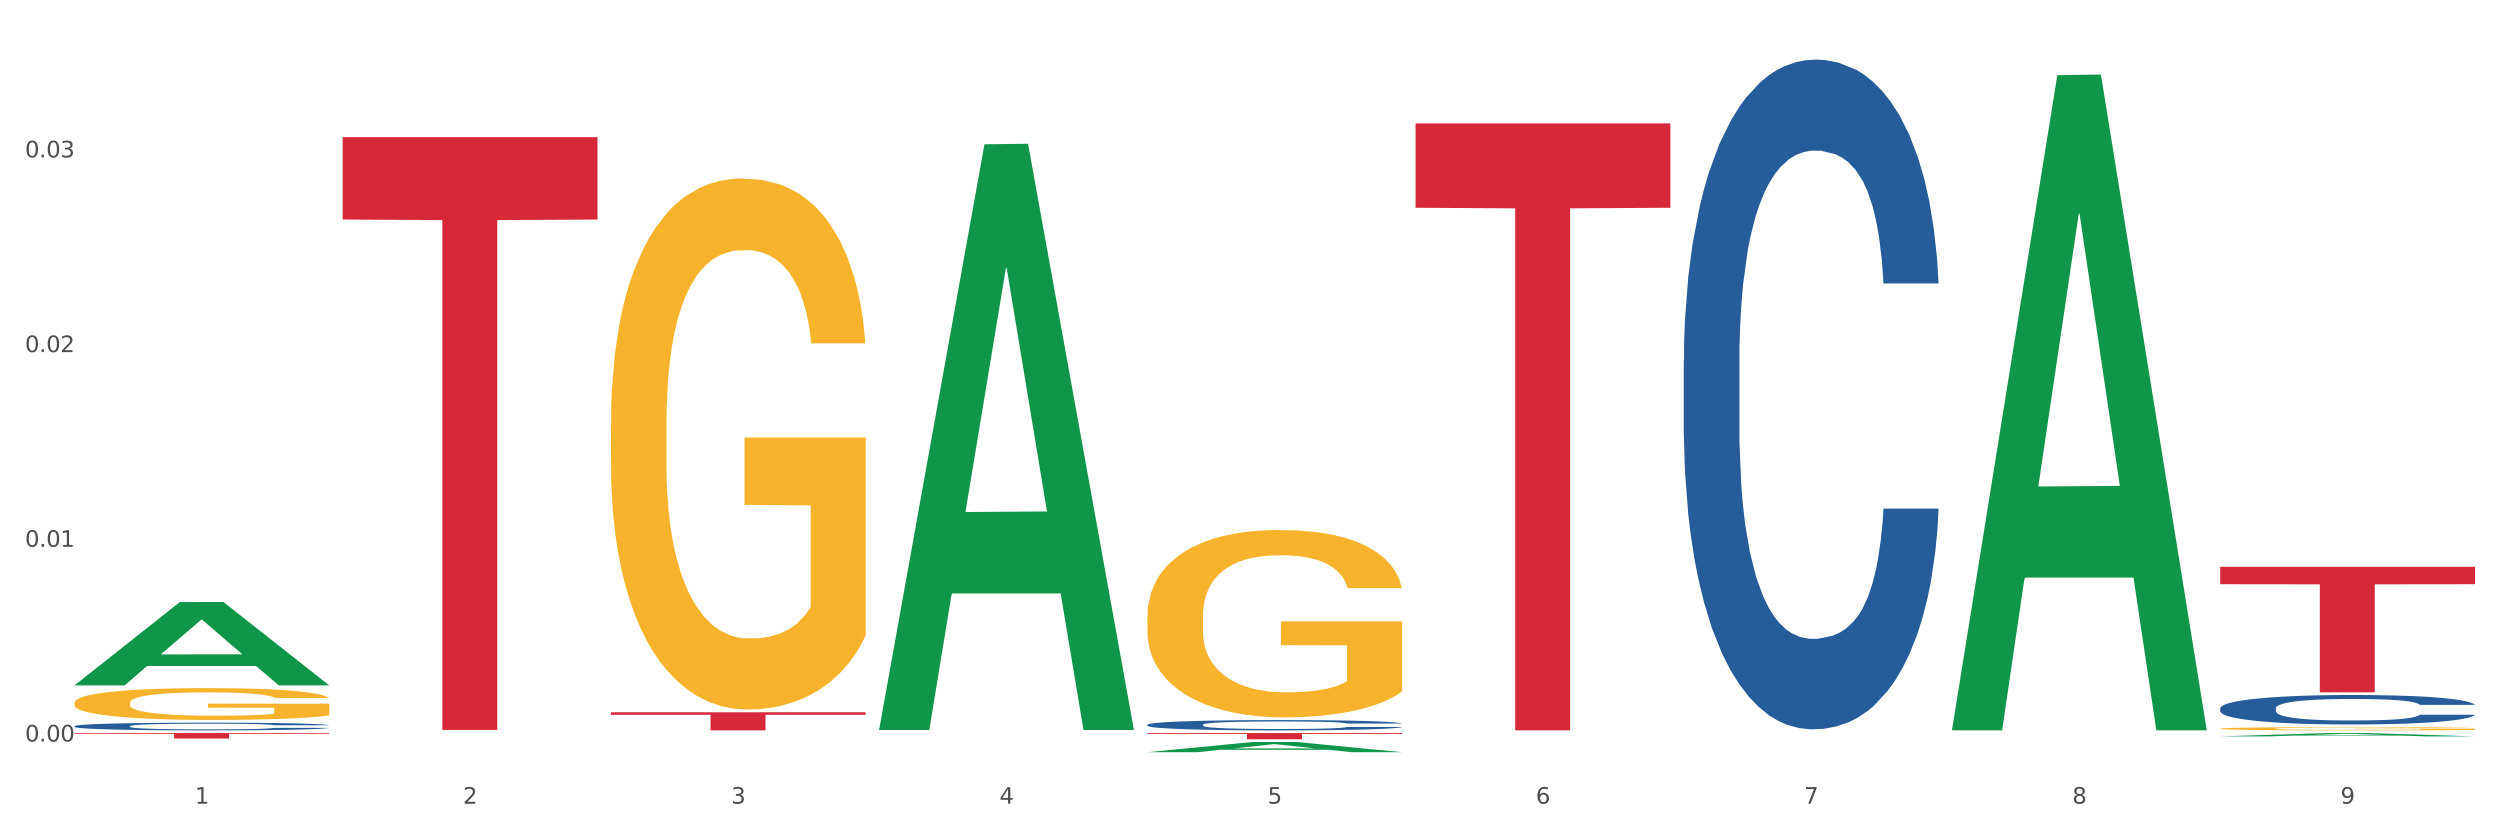 <?xml version="1.0" encoding="utf-8" standalone="no"?>
<!DOCTYPE svg PUBLIC "-//W3C//DTD SVG 1.1//EN"
  "http://www.w3.org/Graphics/SVG/1.1/DTD/svg11.dtd">
<svg xmlns:xlink="http://www.w3.org/1999/xlink" width="1080pt" height="360pt" viewBox="0 0 1080 360" xmlns="http://www.w3.org/2000/svg" version="1.1">
 <rect x="0" y="0" width="1080" height="360" fill="#333333" stroke="none"/>
 <defs>
  <style type="text/css">*{stroke-linejoin: round; stroke-linecap: butt}</style>
 </defs>
 <g id="figure_1">
  <g id="patch_1">
   <path d="M 0 360 
L 1080 360 
L 1080 0 
L 0 0 
z
" style="fill: #ffffff; stroke: #ffffff; stroke-linejoin: miter"/>
  </g>
  <g id="axes_1">
   <g id="matplotlib.axis_1">
    <g id="xtick_1">
     <g id="text_1">
      <!-- 1 -->
      <g style="fill: #4d4d4d" transform="translate(84.159 347.204) scale(0.096 -0.096)">
       <defs>
        <path id="DejaVuSans-31" d="M 794 531 
L 1825 531 
L 1825 4091 
L 703 3866 
L 703 4441 
L 1819 4666 
L 2450 4666 
L 2450 531 
L 3481 531 
L 3481 0 
L 794 0 
L 794 531 
z
" transform="scale(0.016)"/>
       </defs>
       <use xlink:href="#DejaVuSans-31"/>
      </g>
     </g>
    </g>
    <g id="xtick_2">
     <g id="text_2">
      <!-- 2 -->
      <g style="fill: #4d4d4d" transform="translate(200.027 347.204) scale(0.096 -0.096)">
       <defs>
        <path id="DejaVuSans-32" d="M 1228 531 
L 3431 531 
L 3431 0 
L 469 0 
L 469 531 
Q 828 903 1448 1529 
Q 2069 2156 2228 2338 
Q 2531 2678 2651 2914 
Q 2772 3150 2772 3378 
Q 2772 3750 2511 3984 
Q 2250 4219 1831 4219 
Q 1534 4219 1204 4116 
Q 875 4013 500 3803 
L 500 4441 
Q 881 4594 1212 4672 
Q 1544 4750 1819 4750 
Q 2544 4750 2975 4387 
Q 3406 4025 3406 3419 
Q 3406 3131 3298 2873 
Q 3191 2616 2906 2266 
Q 2828 2175 2409 1742 
Q 1991 1309 1228 531 
z
" transform="scale(0.016)"/>
       </defs>
       <use xlink:href="#DejaVuSans-32"/>
      </g>
     </g>
    </g>
    <g id="xtick_3">
     <g id="text_3">
      <!-- 3 -->
      <g style="fill: #4d4d4d" transform="translate(315.896 347.204) scale(0.096 -0.096)">
       <defs>
        <path id="DejaVuSans-33" d="M 2597 2516 
Q 3050 2419 3304 2112 
Q 3559 1806 3559 1356 
Q 3559 666 3084 287 
Q 2609 -91 1734 -91 
Q 1441 -91 1130 -33 
Q 819 25 488 141 
L 488 750 
Q 750 597 1062 519 
Q 1375 441 1716 441 
Q 2309 441 2620 675 
Q 2931 909 2931 1356 
Q 2931 1769 2642 2001 
Q 2353 2234 1838 2234 
L 1294 2234 
L 1294 2753 
L 1863 2753 
Q 2328 2753 2575 2939 
Q 2822 3125 2822 3475 
Q 2822 3834 2567 4026 
Q 2313 4219 1838 4219 
Q 1578 4219 1281 4162 
Q 984 4106 628 3988 
L 628 4550 
Q 988 4650 1302 4700 
Q 1616 4750 1894 4750 
Q 2613 4750 3031 4423 
Q 3450 4097 3450 3541 
Q 3450 3153 3228 2886 
Q 3006 2619 2597 2516 
z
" transform="scale(0.016)"/>
       </defs>
       <use xlink:href="#DejaVuSans-33"/>
      </g>
     </g>
    </g>
    <g id="xtick_4">
     <g id="text_4">
      <!-- 4 -->
      <g style="fill: #4d4d4d" transform="translate(431.765 347.204) scale(0.096 -0.096)">
       <defs>
        <path id="DejaVuSans-34" d="M 2419 4116 
L 825 1625 
L 2419 1625 
L 2419 4116 
z
M 2253 4666 
L 3047 4666 
L 3047 1625 
L 3713 1625 
L 3713 1100 
L 3047 1100 
L 3047 0 
L 2419 0 
L 2419 1100 
L 313 1100 
L 313 1709 
L 2253 4666 
z
" transform="scale(0.016)"/>
       </defs>
       <use xlink:href="#DejaVuSans-34"/>
      </g>
     </g>
    </g>
    <g id="xtick_5">
     <g id="text_5">
      <!-- 5 -->
      <g style="fill: #4d4d4d" transform="translate(547.634 347.204) scale(0.096 -0.096)">
       <defs>
        <path id="DejaVuSans-35" d="M 691 4666 
L 3169 4666 
L 3169 4134 
L 1269 4134 
L 1269 2991 
Q 1406 3038 1543 3061 
Q 1681 3084 1819 3084 
Q 2600 3084 3056 2656 
Q 3513 2228 3513 1497 
Q 3513 744 3044 326 
Q 2575 -91 1722 -91 
Q 1428 -91 1123 -41 
Q 819 9 494 109 
L 494 744 
Q 775 591 1075 516 
Q 1375 441 1709 441 
Q 2250 441 2565 725 
Q 2881 1009 2881 1497 
Q 2881 1984 2565 2268 
Q 2250 2553 1709 2553 
Q 1456 2553 1204 2497 
Q 953 2441 691 2322 
L 691 4666 
z
" transform="scale(0.016)"/>
       </defs>
       <use xlink:href="#DejaVuSans-35"/>
      </g>
     </g>
    </g>
    <g id="xtick_6">
     <g id="text_6">
      <!-- 6 -->
      <g style="fill: #4d4d4d" transform="translate(663.502 347.204) scale(0.096 -0.096)">
       <defs>
        <path id="DejaVuSans-36" d="M 2113 2584 
Q 1688 2584 1439 2293 
Q 1191 2003 1191 1497 
Q 1191 994 1439 701 
Q 1688 409 2113 409 
Q 2538 409 2786 701 
Q 3034 994 3034 1497 
Q 3034 2003 2786 2293 
Q 2538 2584 2113 2584 
z
M 3366 4563 
L 3366 3988 
Q 3128 4100 2886 4159 
Q 2644 4219 2406 4219 
Q 1781 4219 1451 3797 
Q 1122 3375 1075 2522 
Q 1259 2794 1537 2939 
Q 1816 3084 2150 3084 
Q 2853 3084 3261 2657 
Q 3669 2231 3669 1497 
Q 3669 778 3244 343 
Q 2819 -91 2113 -91 
Q 1303 -91 875 529 
Q 447 1150 447 2328 
Q 447 3434 972 4092 
Q 1497 4750 2381 4750 
Q 2619 4750 2861 4703 
Q 3103 4656 3366 4563 
z
" transform="scale(0.016)"/>
       </defs>
       <use xlink:href="#DejaVuSans-36"/>
      </g>
     </g>
    </g>
    <g id="xtick_7">
     <g id="text_7">
      <!-- 7 -->
      <g style="fill: #4d4d4d" transform="translate(779.371 347.204) scale(0.096 -0.096)">
       <defs>
        <path id="DejaVuSans-37" d="M 525 4666 
L 3525 4666 
L 3525 4397 
L 1831 0 
L 1172 0 
L 2766 4134 
L 525 4134 
L 525 4666 
z
" transform="scale(0.016)"/>
       </defs>
       <use xlink:href="#DejaVuSans-37"/>
      </g>
     </g>
    </g>
    <g id="xtick_8">
     <g id="text_8">
      <!-- 8 -->
      <g style="fill: #4d4d4d" transform="translate(895.24 347.204) scale(0.096 -0.096)">
       <defs>
        <path id="DejaVuSans-38" d="M 2034 2216 
Q 1584 2216 1326 1975 
Q 1069 1734 1069 1313 
Q 1069 891 1326 650 
Q 1584 409 2034 409 
Q 2484 409 2743 651 
Q 3003 894 3003 1313 
Q 3003 1734 2745 1975 
Q 2488 2216 2034 2216 
z
M 1403 2484 
Q 997 2584 770 2862 
Q 544 3141 544 3541 
Q 544 4100 942 4425 
Q 1341 4750 2034 4750 
Q 2731 4750 3128 4425 
Q 3525 4100 3525 3541 
Q 3525 3141 3298 2862 
Q 3072 2584 2669 2484 
Q 3125 2378 3379 2068 
Q 3634 1759 3634 1313 
Q 3634 634 3220 271 
Q 2806 -91 2034 -91 
Q 1263 -91 848 271 
Q 434 634 434 1313 
Q 434 1759 690 2068 
Q 947 2378 1403 2484 
z
M 1172 3481 
Q 1172 3119 1398 2916 
Q 1625 2713 2034 2713 
Q 2441 2713 2670 2916 
Q 2900 3119 2900 3481 
Q 2900 3844 2670 4047 
Q 2441 4250 2034 4250 
Q 1625 4250 1398 4047 
Q 1172 3844 1172 3481 
z
" transform="scale(0.016)"/>
       </defs>
       <use xlink:href="#DejaVuSans-38"/>
      </g>
     </g>
    </g>
    <g id="xtick_9">
     <g id="text_9">
      <!-- 9 -->
      <g style="fill: #4d4d4d" transform="translate(1011.108 347.204) scale(0.096 -0.096)">
       <defs>
        <path id="DejaVuSans-39" d="M 703 97 
L 703 672 
Q 941 559 1184 500 
Q 1428 441 1663 441 
Q 2288 441 2617 861 
Q 2947 1281 2994 2138 
Q 2813 1869 2534 1725 
Q 2256 1581 1919 1581 
Q 1219 1581 811 2004 
Q 403 2428 403 3163 
Q 403 3881 828 4315 
Q 1253 4750 1959 4750 
Q 2769 4750 3195 4129 
Q 3622 3509 3622 2328 
Q 3622 1225 3098 567 
Q 2575 -91 1691 -91 
Q 1453 -91 1209 -44 
Q 966 3 703 97 
z
M 1959 2075 
Q 2384 2075 2632 2365 
Q 2881 2656 2881 3163 
Q 2881 3666 2632 3958 
Q 2384 4250 1959 4250 
Q 1534 4250 1286 3958 
Q 1038 3666 1038 3163 
Q 1038 2656 1286 2365 
Q 1534 2075 1959 2075 
z
" transform="scale(0.016)"/>
       </defs>
       <use xlink:href="#DejaVuSans-39"/>
      </g>
     </g>
    </g>
    <g id="xtick_10"/>
    <g id="xtick_11"/>
    <g id="xtick_12"/>
    <g id="xtick_13"/>
    <g id="xtick_14"/>
    <g id="xtick_15"/>
    <g id="xtick_16"/>
    <g id="xtick_17"/>
   </g>
   <g id="matplotlib.axis_2">
    <g id="ytick_1">
     <g id="text_10">
      <!-- 0.00 -->
      <g style="fill: #4d4d4d" transform="translate(10.8 320.336) scale(0.096 -0.096)">
       <defs>
        <path id="DejaVuSans-30" d="M 2034 4250 
Q 1547 4250 1301 3770 
Q 1056 3291 1056 2328 
Q 1056 1369 1301 889 
Q 1547 409 2034 409 
Q 2525 409 2770 889 
Q 3016 1369 3016 2328 
Q 3016 3291 2770 3770 
Q 2525 4250 2034 4250 
z
M 2034 4750 
Q 2819 4750 3233 4129 
Q 3647 3509 3647 2328 
Q 3647 1150 3233 529 
Q 2819 -91 2034 -91 
Q 1250 -91 836 529 
Q 422 1150 422 2328 
Q 422 3509 836 4129 
Q 1250 4750 2034 4750 
z
" transform="scale(0.016)"/>
        <path id="DejaVuSans-2e" d="M 684 794 
L 1344 794 
L 1344 0 
L 684 0 
L 684 794 
z
" transform="scale(0.016)"/>
       </defs>
       <use xlink:href="#DejaVuSans-30"/>
       <use xlink:href="#DejaVuSans-2e" transform="translate(63.623 0)"/>
       <use xlink:href="#DejaVuSans-30" transform="translate(95.41 0)"/>
       <use xlink:href="#DejaVuSans-30" transform="translate(159.033 0)"/>
      </g>
     </g>
    </g>
    <g id="ytick_2">
     <g id="text_11">
      <!-- 0.01 -->
      <g style="fill: #4d4d4d" transform="translate(10.8 236.225) scale(0.096 -0.096)">
       <use xlink:href="#DejaVuSans-30"/>
       <use xlink:href="#DejaVuSans-2e" transform="translate(63.623 0)"/>
       <use xlink:href="#DejaVuSans-30" transform="translate(95.41 0)"/>
       <use xlink:href="#DejaVuSans-31" transform="translate(159.033 0)"/>
      </g>
     </g>
    </g>
    <g id="ytick_3">
     <g id="text_12">
      <!-- 0.02 -->
      <g style="fill: #4d4d4d" transform="translate(10.8 152.114) scale(0.096 -0.096)">
       <use xlink:href="#DejaVuSans-30"/>
       <use xlink:href="#DejaVuSans-2e" transform="translate(63.623 0)"/>
       <use xlink:href="#DejaVuSans-30" transform="translate(95.41 0)"/>
       <use xlink:href="#DejaVuSans-32" transform="translate(159.033 0)"/>
      </g>
     </g>
    </g>
    <g id="ytick_4">
     <g id="text_13">
      <!-- 0.03 -->
      <g style="fill: #4d4d4d" transform="translate(10.8 68.003) scale(0.096 -0.096)">
       <use xlink:href="#DejaVuSans-30"/>
       <use xlink:href="#DejaVuSans-2e" transform="translate(63.623 0)"/>
       <use xlink:href="#DejaVuSans-30" transform="translate(95.41 0)"/>
       <use xlink:href="#DejaVuSans-33" transform="translate(159.033 0)"/>
      </g>
     </g>
    </g>
    <g id="ytick_5"/>
    <g id="ytick_6"/>
    <g id="ytick_7"/>
    <g id="ytick_8"/>
   </g>
   <g id="PolyCollection_1">
    <path d="M 32.175 296.033 
L 32.288 296 
L 77.68 260.093 
L 96.518 260.059 
L 142.25 296.101 
L 120.462 296.101 
L 110.589 287.708 
L 63.722 287.708 
L 63.382 287.844 
L 53.85 296.101 
L 32.175 296.101 
L 32.175 296.033 
L 69.623 282.699 
L 104.689 282.666 
L 87.326 267.741 
L 87.099 267.673 
L 86.872 267.775 
L 69.51 282.666 
L 69.623 282.699 
L 32.175 296.033 
z
" clip-path="url(#p61edf3b669)" style="fill: #109648"/>
    <path d="M 148.044 59.251 
L 258.119 59.251 
L 258.119 94.839 
L 214.819 95.079 
L 214.819 315.334 
L 191.083 315.334 
L 191.083 95.079 
L 148.044 94.839 
L 148.044 59.492 
L 148.044 59.251 
z
" clip-path="url(#p61edf3b669)" style="fill: #d62839"/>
    <path d="M 32.175 316.689 
L 142.25 316.689 
L 142.25 317.015 
L 98.951 317.017 
L 98.951 319.034 
L 75.214 319.034 
L 75.214 317.017 
L 32.175 317.015 
L 32.175 316.691 
L 32.175 316.689 
z
" clip-path="url(#p61edf3b669)" style="fill: #d62839"/>
    <path d="M 32.175 303.624 
L 32.305 303.611 
L 32.305 303.159 
L 32.565 302.769 
L 33.864 301.826 
L 35.814 301.047 
L 37.243 300.633 
L 38.673 300.293 
L 40.362 299.954 
L 42.442 299.602 
L 46.211 299.087 
L 48.55 298.823 
L 51.409 298.547 
L 56.607 298.144 
L 60.376 297.918 
L 64.275 297.73 
L 70.643 297.504 
L 74.802 297.403 
L 79.22 297.328 
L 84.548 297.277 
L 88.577 297.265 
L 97.414 297.303 
L 104.952 297.416 
L 108.591 297.504 
L 113.269 297.654 
L 115.739 297.755 
L 119.767 297.956 
L 123.926 298.22 
L 126.785 298.446 
L 131.074 298.873 
L 134.323 299.301 
L 137.312 299.828 
L 138.871 300.193 
L 140.041 300.532 
L 141.081 300.922 
L 142.12 301.537 
L 118.728 301.537 
L 117.818 301.098 
L 116.388 300.683 
L 114.309 300.281 
L 112.49 300.029 
L 109.371 299.715 
L 106.512 299.514 
L 103.522 299.363 
L 99.884 299.238 
L 97.025 299.175 
L 92.996 299.125 
L 85.068 299.137 
L 79.74 299.238 
L 76.101 299.363 
L 73.762 299.477 
L 71.683 299.602 
L 69.343 299.778 
L 66.614 300.042 
L 64.665 300.281 
L 62.715 300.582 
L 61.156 300.884 
L 59.726 301.236 
L 58.557 301.613 
L 57.647 302.002 
L 56.867 302.48 
L 56.217 303.272 
L 56.217 304.993 
L 56.477 305.383 
L 57.127 305.898 
L 57.907 306.288 
L 59.206 306.753 
L 60.376 307.067 
L 62.585 307.519 
L 65.055 307.896 
L 67.004 308.135 
L 68.953 308.336 
L 72.332 308.612 
L 76.101 308.839 
L 79.35 308.977 
L 83.769 309.103 
L 86.758 309.153 
L 89.357 309.178 
L 95.725 309.178 
L 100.274 309.14 
L 105.342 309.052 
L 109.241 308.939 
L 112.49 308.801 
L 116.129 308.575 
L 118.468 308.361 
L 118.468 305.735 
L 89.877 305.722 
L 89.877 303.975 
L 142.25 303.975 
L 142.25 309.103 
L 140.041 309.366 
L 137.572 309.605 
L 134.973 309.819 
L 131.074 310.083 
L 126.395 310.334 
L 122.237 310.51 
L 117.818 310.661 
L 112.62 310.799 
L 105.862 310.925 
L 101.703 310.975 
L 96.505 311.013 
L 90.397 311.025 
L 85.068 311 
L 79.87 310.937 
L 74.412 310.824 
L 69.083 310.661 
L 65.055 310.497 
L 61.026 310.296 
L 56.737 310.032 
L 53.358 309.781 
L 50.759 309.555 
L 47.9 309.266 
L 44.781 308.889 
L 42.442 308.55 
L 40.362 308.198 
L 38.153 307.745 
L 36.594 307.356 
L 35.034 306.866 
L 34.124 306.501 
L 33.085 305.936 
L 32.305 305.144 
L 32.175 303.624 
z
" clip-path="url(#p61edf3b669)" style="fill: #f7b32b"/>
    <path d="M 959.125 305.957 
L 959.255 305.945 
L 959.255 305.62 
L 959.645 305.178 
L 961.076 304.365 
L 962.898 303.748 
L 966.021 303.028 
L 967.712 302.726 
L 969.924 302.388 
L 974.478 301.842 
L 979.683 301.377 
L 983.326 301.121 
L 986.058 300.959 
L 992.173 300.668 
L 995.686 300.54 
L 999.33 300.435 
L 1002.452 300.366 
L 1007.657 300.284 
L 1011.82 300.249 
L 1016.635 300.238 
L 1020.668 300.249 
L 1026.003 300.296 
L 1033.809 300.435 
L 1036.802 300.517 
L 1040.835 300.656 
L 1044.999 300.842 
L 1048.382 301.028 
L 1052.285 301.296 
L 1056.319 301.644 
L 1060.222 302.086 
L 1062.955 302.493 
L 1065.167 302.923 
L 1067.118 303.446 
L 1068.549 304.016 
L 1069.2 304.492 
L 1045.389 304.492 
L 1044.739 304.062 
L 1043.438 303.597 
L 1042.137 303.283 
L 1040.705 303.028 
L 1038.493 302.737 
L 1036.542 302.551 
L 1033.289 302.33 
L 1030.296 302.191 
L 1027.824 302.109 
L 1024.832 302.04 
L 1018.456 301.97 
L 1013.902 301.97 
L 1011.04 301.993 
L 1007.527 302.051 
L 1004.534 302.133 
L 1001.021 302.272 
L 998.289 302.423 
L 995.556 302.621 
L 993.995 302.76 
L 991.653 303.016 
L 990.092 303.225 
L 988.01 303.586 
L 986.839 303.841 
L 984.757 304.504 
L 983.846 304.992 
L 983.456 305.329 
L 983.196 305.701 
L 983.196 307.515 
L 983.976 308.328 
L 984.627 308.677 
L 985.668 309.072 
L 987.619 309.584 
L 990.482 310.084 
L 993.474 310.444 
L 995.947 310.665 
L 998.289 310.828 
L 1000.631 310.956 
L 1003.493 311.072 
L 1005.835 311.142 
L 1009.348 311.211 
L 1013.512 311.246 
L 1016.765 311.246 
L 1023.4 311.188 
L 1026.393 311.13 
L 1029.255 311.049 
L 1032.378 310.921 
L 1034.85 310.781 
L 1036.282 310.677 
L 1038.624 310.456 
L 1040.445 310.223 
L 1042.006 309.956 
L 1043.047 309.723 
L 1044.218 309.375 
L 1045.129 308.979 
L 1045.389 308.77 
L 1069.2 308.77 
L 1068.68 309.189 
L 1067.769 309.596 
L 1065.947 310.142 
L 1064.516 310.456 
L 1062.304 310.839 
L 1059.962 311.165 
L 1056.709 311.525 
L 1053.717 311.793 
L 1050.594 312.025 
L 1047.211 312.234 
L 1041.096 312.525 
L 1038.884 312.606 
L 1034.2 312.746 
L 1030.557 312.827 
L 1025.222 312.909 
L 1019.757 312.955 
L 1014.032 312.967 
L 1008.958 312.943 
L 1003.363 312.874 
L 999.85 312.804 
L 995.947 312.699 
L 991.393 312.537 
L 987.099 312.339 
L 983.065 312.106 
L 979.292 311.839 
L 975.779 311.537 
L 971.225 311.037 
L 967.842 310.549 
L 965.37 310.095 
L 963.679 309.712 
L 961.987 309.224 
L 961.076 308.886 
L 959.645 308.073 
L 959.125 307.317 
L 959.125 305.957 
z
" clip-path="url(#p61edf3b669)" style="fill: #255c99"/>
    <path d="M 727.387 155.76 
L 727.517 155.496 
L 727.517 148.097 
L 727.908 138.057 
L 729.339 119.561 
L 731.161 105.556 
L 734.283 89.174 
L 735.975 82.304 
L 738.187 74.642 
L 742.741 62.223 
L 747.945 51.654 
L 751.588 45.841 
L 754.321 42.142 
L 760.436 35.536 
L 763.949 32.629 
L 767.592 30.251 
L 770.715 28.666 
L 775.919 26.816 
L 780.083 26.024 
L 784.897 25.759 
L 788.931 26.024 
L 794.265 27.081 
L 802.072 30.251 
L 805.065 32.101 
L 809.098 35.272 
L 813.262 39.499 
L 816.645 43.727 
L 820.548 49.804 
L 824.581 57.731 
L 828.485 67.772 
L 831.217 77.02 
L 833.429 86.796 
L 835.381 98.687 
L 836.812 111.634 
L 837.463 122.467 
L 813.652 122.467 
L 813.001 112.691 
L 811.7 102.121 
L 810.399 94.987 
L 808.968 89.174 
L 806.756 82.569 
L 804.804 78.341 
L 801.551 73.321 
L 798.559 70.15 
L 796.087 68.3 
L 793.094 66.715 
L 786.719 65.13 
L 782.165 65.13 
L 779.302 65.658 
L 775.789 66.979 
L 772.797 68.829 
L 769.284 71.999 
L 766.551 75.434 
L 763.819 79.926 
L 762.257 83.097 
L 759.915 88.91 
L 758.354 93.666 
L 756.272 101.857 
L 755.101 107.67 
L 753.019 122.731 
L 752.109 133.829 
L 751.718 141.491 
L 751.458 149.947 
L 751.458 191.166 
L 752.239 209.662 
L 752.889 217.589 
L 753.93 226.573 
L 755.882 238.199 
L 758.744 249.561 
L 761.737 257.752 
L 764.209 262.772 
L 766.551 266.471 
L 768.893 269.378 
L 771.756 272.02 
L 774.098 273.606 
L 777.611 275.191 
L 781.774 275.984 
L 785.027 275.984 
L 791.663 274.663 
L 794.656 273.341 
L 797.518 271.492 
L 800.641 268.585 
L 803.113 265.415 
L 804.544 263.036 
L 806.886 258.016 
L 808.708 252.732 
L 810.269 246.654 
L 811.31 241.37 
L 812.481 233.443 
L 813.392 224.459 
L 813.652 219.703 
L 837.463 219.703 
L 836.942 229.215 
L 836.031 238.463 
L 834.21 250.882 
L 832.779 258.016 
L 830.567 266.736 
L 828.225 274.134 
L 824.972 282.325 
L 821.979 288.402 
L 818.856 293.687 
L 815.474 298.443 
L 809.358 305.049 
L 807.146 306.898 
L 802.462 310.069 
L 798.819 311.919 
L 793.485 313.768 
L 788.02 314.825 
L 782.295 315.089 
L 777.22 314.561 
L 771.626 312.976 
L 768.113 311.39 
L 764.209 309.012 
L 759.655 305.313 
L 755.362 300.821 
L 751.328 295.537 
L 747.555 289.459 
L 744.042 282.589 
L 739.488 271.228 
L 736.105 260.13 
L 733.633 249.825 
L 731.941 241.106 
L 730.25 230.008 
L 729.339 222.345 
L 727.908 203.849 
L 727.387 186.675 
L 727.387 155.76 
z
" clip-path="url(#p61edf3b669)" style="fill: #255c99"/>
    <path d="M 263.912 307.712 
L 373.988 307.712 
L 373.988 308.798 
L 330.688 308.805 
L 330.688 315.525 
L 306.951 315.525 
L 306.951 308.805 
L 263.912 308.798 
L 263.912 307.719 
L 263.912 307.712 
z
" clip-path="url(#p61edf3b669)" style="fill: #d62839"/>
    <path d="M 495.65 266.377 
L 495.78 266.303 
L 495.78 263.642 
L 496.04 261.351 
L 497.339 255.807 
L 499.289 251.224 
L 500.718 248.785 
L 502.148 246.789 
L 503.837 244.794 
L 505.917 242.724 
L 509.685 239.693 
L 512.025 238.141 
L 514.884 236.515 
L 520.082 234.15 
L 523.851 232.819 
L 527.75 231.71 
L 534.118 230.38 
L 538.276 229.788 
L 542.695 229.345 
L 548.023 229.049 
L 552.052 228.975 
L 560.889 229.197 
L 568.427 229.862 
L 572.066 230.38 
L 576.744 231.267 
L 579.214 231.858 
L 583.242 233.041 
L 587.401 234.593 
L 590.26 235.924 
L 594.549 238.437 
L 597.798 240.95 
L 600.787 244.054 
L 602.346 246.198 
L 603.516 248.194 
L 604.556 250.485 
L 605.595 254.107 
L 582.203 254.107 
L 581.293 251.52 
L 579.863 249.081 
L 577.784 246.715 
L 575.965 245.237 
L 572.846 243.389 
L 569.986 242.207 
L 566.997 241.32 
L 563.359 240.58 
L 560.499 240.211 
L 556.471 239.915 
L 548.543 239.989 
L 543.215 240.58 
L 539.576 241.32 
L 537.237 241.985 
L 535.157 242.724 
L 532.818 243.759 
L 530.089 245.311 
L 528.14 246.715 
L 526.19 248.489 
L 524.631 250.263 
L 523.201 252.333 
L 522.032 254.551 
L 521.122 256.842 
L 520.342 259.651 
L 519.692 264.308 
L 519.692 274.434 
L 519.952 276.726 
L 520.602 279.756 
L 521.382 282.048 
L 522.681 284.783 
L 523.851 286.631 
L 526.06 289.292 
L 528.529 291.509 
L 530.479 292.914 
L 532.428 294.096 
L 535.807 295.722 
L 539.576 297.053 
L 542.825 297.866 
L 547.244 298.605 
L 550.233 298.901 
L 552.832 299.049 
L 559.2 299.049 
L 563.748 298.827 
L 568.817 298.31 
L 572.716 297.644 
L 575.965 296.831 
L 579.603 295.501 
L 581.943 294.244 
L 581.943 278.795 
L 553.352 278.722 
L 553.352 268.447 
L 605.725 268.447 
L 605.725 298.605 
L 603.516 300.157 
L 601.047 301.562 
L 598.447 302.818 
L 594.549 304.371 
L 589.87 305.849 
L 585.711 306.884 
L 581.293 307.771 
L 576.094 308.584 
L 569.337 309.323 
L 565.178 309.619 
L 559.98 309.841 
L 553.871 309.914 
L 548.543 309.767 
L 543.345 309.397 
L 537.887 308.732 
L 532.558 307.771 
L 528.529 306.81 
L 524.501 305.627 
L 520.212 304.075 
L 516.833 302.597 
L 514.234 301.266 
L 511.375 299.566 
L 508.256 297.349 
L 505.917 295.353 
L 503.837 293.283 
L 501.628 290.622 
L 500.068 288.331 
L 498.509 285.448 
L 497.599 283.304 
L 496.56 279.978 
L 495.78 275.321 
L 495.65 266.377 
z
" clip-path="url(#p61edf3b669)" style="fill: #f7b32b"/>
    <path d="M 263.912 183.122 
L 264.042 182.912 
L 264.042 175.368 
L 264.302 168.872 
L 265.602 153.156 
L 267.551 140.163 
L 268.981 133.248 
L 270.41 127.59 
L 272.1 121.932 
L 274.179 116.065 
L 277.948 107.473 
L 280.287 103.072 
L 283.146 98.462 
L 288.345 91.757 
L 292.114 87.985 
L 296.012 84.841 
L 302.38 81.069 
L 306.539 79.393 
L 310.958 78.136 
L 316.286 77.297 
L 320.315 77.088 
L 329.152 77.717 
L 336.689 79.603 
L 340.328 81.069 
L 345.007 83.584 
L 347.476 85.26 
L 351.505 88.613 
L 355.663 93.014 
L 358.523 96.786 
L 362.811 103.911 
L 366.06 111.035 
L 369.049 119.837 
L 370.609 125.914 
L 371.778 131.572 
L 372.818 138.068 
L 373.858 148.336 
L 350.465 148.336 
L 349.555 141.001 
L 348.126 134.086 
L 346.047 127.381 
L 344.227 123.189 
L 341.108 117.951 
L 338.249 114.598 
L 335.26 112.083 
L 331.621 109.988 
L 328.762 108.94 
L 324.733 108.102 
L 316.806 108.311 
L 311.477 109.988 
L 307.839 112.083 
L 305.499 113.969 
L 303.42 116.065 
L 301.081 118.998 
L 298.352 123.399 
L 296.402 127.381 
L 294.453 132.41 
L 292.893 137.439 
L 291.464 143.307 
L 290.294 149.593 
L 289.384 156.089 
L 288.605 164.052 
L 287.955 177.254 
L 287.955 205.963 
L 288.215 212.459 
L 288.865 221.051 
L 289.644 227.547 
L 290.944 235.3 
L 292.114 240.539 
L 294.323 248.083 
L 296.792 254.369 
L 298.741 258.351 
L 300.691 261.704 
L 304.07 266.314 
L 307.839 270.086 
L 311.088 272.391 
L 315.506 274.487 
L 318.495 275.325 
L 321.094 275.744 
L 327.462 275.744 
L 332.011 275.115 
L 337.079 273.648 
L 340.978 271.762 
L 344.227 269.457 
L 347.866 265.685 
L 350.205 262.123 
L 350.205 218.326 
L 321.614 218.117 
L 321.614 188.989 
L 373.988 188.989 
L 373.988 274.487 
L 371.778 278.887 
L 369.309 282.869 
L 366.71 286.431 
L 362.811 290.832 
L 358.133 295.023 
L 353.974 297.956 
L 349.555 300.471 
L 344.357 302.776 
L 337.599 304.872 
L 333.44 305.71 
L 328.242 306.339 
L 322.134 306.548 
L 316.806 306.129 
L 311.607 305.081 
L 306.149 303.195 
L 300.821 300.471 
L 296.792 297.747 
L 292.763 294.394 
L 288.475 289.993 
L 285.096 285.802 
L 282.497 282.03 
L 279.637 277.211 
L 276.518 270.924 
L 274.179 265.266 
L 272.1 259.399 
L 269.891 251.855 
L 268.331 245.359 
L 266.772 237.186 
L 265.862 231.109 
L 264.822 221.679 
L 264.042 208.477 
L 263.912 183.122 
z
" clip-path="url(#p61edf3b669)" style="fill: #f7b32b"/>
    <path d="M 959.125 314.775 
L 959.255 314.774 
L 959.255 314.728 
L 959.515 314.688 
L 960.814 314.593 
L 962.764 314.514 
L 964.193 314.472 
L 965.623 314.437 
L 967.312 314.403 
L 969.391 314.367 
L 973.16 314.315 
L 975.5 314.288 
L 978.359 314.26 
L 983.557 314.22 
L 987.326 314.197 
L 991.225 314.177 
L 997.593 314.155 
L 1001.751 314.144 
L 1006.17 314.137 
L 1011.498 314.132 
L 1015.527 314.13 
L 1024.364 314.134 
L 1031.902 314.146 
L 1035.541 314.155 
L 1040.219 314.17 
L 1042.688 314.18 
L 1046.717 314.2 
L 1050.876 314.227 
L 1053.735 314.25 
L 1058.024 314.293 
L 1061.273 314.337 
L 1064.262 314.39 
L 1065.821 314.427 
L 1066.991 314.462 
L 1068.03 314.501 
L 1069.07 314.563 
L 1045.677 314.563 
L 1044.768 314.519 
L 1043.338 314.477 
L 1041.259 314.436 
L 1039.439 314.411 
L 1036.32 314.379 
L 1033.461 314.358 
L 1030.472 314.343 
L 1026.833 314.33 
L 1023.974 314.324 
L 1019.946 314.319 
L 1012.018 314.32 
L 1006.69 314.33 
L 1003.051 314.343 
L 1000.712 314.355 
L 998.632 314.367 
L 996.293 314.385 
L 993.564 314.412 
L 991.614 314.436 
L 989.665 314.467 
L 988.106 314.497 
L 986.676 314.533 
L 985.506 314.571 
L 984.597 314.611 
L 983.817 314.659 
L 983.167 314.739 
L 983.167 314.914 
L 983.427 314.953 
L 984.077 315.005 
L 984.857 315.045 
L 986.156 315.092 
L 987.326 315.124 
L 989.535 315.17 
L 992.004 315.208 
L 993.954 315.232 
L 995.903 315.252 
L 999.282 315.28 
L 1003.051 315.303 
L 1006.3 315.317 
L 1010.718 315.33 
L 1013.708 315.335 
L 1016.307 315.338 
L 1022.675 315.338 
L 1027.223 315.334 
L 1032.292 315.325 
L 1036.19 315.314 
L 1039.439 315.3 
L 1043.078 315.277 
L 1045.418 315.255 
L 1045.418 314.989 
L 1016.827 314.988 
L 1016.827 314.81 
L 1069.2 314.81 
L 1069.2 315.33 
L 1066.991 315.357 
L 1064.521 315.381 
L 1061.922 315.403 
L 1058.024 315.429 
L 1053.345 315.455 
L 1049.186 315.473 
L 1044.768 315.488 
L 1039.569 315.502 
L 1032.811 315.515 
L 1028.653 315.52 
L 1023.454 315.524 
L 1017.346 315.525 
L 1012.018 315.522 
L 1006.82 315.516 
L 1001.361 315.505 
L 996.033 315.488 
L 992.004 315.472 
L 987.976 315.451 
L 983.687 315.424 
L 980.308 315.399 
L 977.709 315.376 
L 974.85 315.347 
L 971.731 315.308 
L 969.391 315.274 
L 967.312 315.238 
L 965.103 315.193 
L 963.543 315.153 
L 961.984 315.103 
L 961.074 315.066 
L 960.034 315.009 
L 959.255 314.929 
L 959.125 314.775 
z
" clip-path="url(#p61edf3b669)" style="fill: #f7b32b"/>
    <path d="M 32.175 313.688 
L 32.305 313.685 
L 32.305 313.6 
L 32.695 313.484 
L 34.127 313.27 
L 35.948 313.109 
L 39.071 312.92 
L 40.762 312.841 
L 42.974 312.753 
L 47.528 312.609 
L 52.733 312.488 
L 56.376 312.42 
L 59.108 312.378 
L 65.224 312.302 
L 68.737 312.268 
L 72.38 312.241 
L 75.503 312.222 
L 80.707 312.201 
L 84.871 312.192 
L 89.685 312.189 
L 93.718 312.192 
L 99.053 312.204 
L 106.86 312.241 
L 109.852 312.262 
L 113.886 312.299 
L 118.049 312.347 
L 121.432 312.396 
L 125.336 312.466 
L 129.369 312.558 
L 133.273 312.673 
L 136.005 312.78 
L 138.217 312.893 
L 140.168 313.03 
L 141.6 313.179 
L 142.25 313.304 
L 118.44 313.304 
L 117.789 313.191 
L 116.488 313.069 
L 115.187 312.987 
L 113.756 312.92 
L 111.544 312.844 
L 109.592 312.795 
L 106.339 312.737 
L 103.347 312.701 
L 100.874 312.679 
L 97.882 312.661 
L 91.506 312.643 
L 86.952 312.643 
L 84.09 312.649 
L 80.577 312.664 
L 77.584 312.686 
L 74.071 312.722 
L 71.339 312.762 
L 68.607 312.814 
L 67.045 312.85 
L 64.703 312.917 
L 63.142 312.972 
L 61.06 313.066 
L 59.889 313.133 
L 57.807 313.307 
L 56.896 313.435 
L 56.506 313.523 
L 56.246 313.621 
L 56.246 314.096 
L 57.027 314.309 
L 57.677 314.401 
L 58.718 314.504 
L 60.67 314.638 
L 63.532 314.769 
L 66.525 314.864 
L 68.997 314.922 
L 71.339 314.964 
L 73.681 314.998 
L 76.543 315.028 
L 78.885 315.047 
L 82.398 315.065 
L 86.562 315.074 
L 89.815 315.074 
L 96.451 315.059 
L 99.443 315.044 
L 102.306 315.022 
L 105.428 314.989 
L 107.901 314.952 
L 109.332 314.925 
L 111.674 314.867 
L 113.495 314.806 
L 115.057 314.736 
L 116.098 314.675 
L 117.269 314.584 
L 118.179 314.48 
L 118.44 314.425 
L 142.25 314.425 
L 141.73 314.535 
L 140.819 314.641 
L 138.997 314.785 
L 137.566 314.867 
L 135.354 314.967 
L 133.012 315.053 
L 129.759 315.147 
L 126.767 315.217 
L 123.644 315.278 
L 120.261 315.333 
L 114.146 315.409 
L 111.934 315.431 
L 107.25 315.467 
L 103.607 315.488 
L 98.272 315.51 
L 92.807 315.522 
L 87.083 315.525 
L 82.008 315.519 
L 76.413 315.501 
L 72.9 315.482 
L 68.997 315.455 
L 64.443 315.412 
L 60.149 315.36 
L 56.116 315.3 
L 52.342 315.229 
L 48.829 315.15 
L 44.275 315.019 
L 40.893 314.891 
L 38.42 314.772 
L 36.729 314.672 
L 35.037 314.544 
L 34.127 314.456 
L 32.695 314.242 
L 32.175 314.044 
L 32.175 313.688 
z
" clip-path="url(#p61edf3b669)" style="fill: #255c99"/>
    <path d="M 495.65 316.689 
L 605.725 316.689 
L 605.725 317.061 
L 562.425 317.063 
L 562.425 319.366 
L 538.689 319.366 
L 538.689 317.063 
L 495.65 317.061 
L 495.65 316.691 
L 495.65 316.689 
z
" clip-path="url(#p61edf3b669)" style="fill: #d62839"/>
    <path d="M 611.519 53.322 
L 721.594 53.322 
L 721.594 89.756 
L 678.294 90.002 
L 678.294 315.498 
L 654.557 315.498 
L 654.557 90.002 
L 611.519 89.756 
L 611.519 53.568 
L 611.519 53.322 
z
" clip-path="url(#p61edf3b669)" style="fill: #d62839"/>
    <path d="M 959.125 244.845 
L 1069.2 244.845 
L 1069.2 252.381 
L 1025.9 252.432 
L 1025.9 299.074 
L 1002.164 299.074 
L 1002.164 252.432 
L 959.125 252.381 
L 959.125 244.896 
L 959.125 244.845 
z
" clip-path="url(#p61edf3b669)" style="fill: #d62839"/>
    <path d="M 959.125 318.114 
L 959.238 318.113 
L 1004.63 316.69 
L 1023.468 316.689 
L 1069.2 318.117 
L 1047.412 318.117 
L 1037.539 317.784 
L 990.672 317.784 
L 990.332 317.79 
L 980.799 318.117 
L 959.125 318.117 
L 959.125 318.114 
L 996.573 317.586 
L 1031.638 317.585 
L 1014.276 316.993 
L 1014.049 316.99 
L 1013.822 316.994 
L 996.46 317.585 
L 996.573 317.586 
L 959.125 318.114 
z
" clip-path="url(#p61edf3b669)" style="fill: #109648"/>
    <path d="M 843.256 314.973 
L 843.369 314.707 
L 888.761 32.467 
L 907.599 32.201 
L 953.331 315.505 
L 931.543 315.505 
L 921.67 249.534 
L 874.803 249.534 
L 874.463 250.598 
L 864.931 315.505 
L 843.256 315.505 
L 843.256 314.973 
L 880.704 210.164 
L 915.77 209.898 
L 898.407 92.586 
L 898.18 92.054 
L 897.953 92.852 
L 880.591 209.898 
L 880.704 210.164 
L 843.256 314.973 
z
" clip-path="url(#p61edf3b669)" style="fill: #109648"/>
    <path d="M 495.65 324.941 
L 495.763 324.937 
L 541.155 320.533 
L 559.993 320.529 
L 605.725 324.95 
L 583.937 324.95 
L 574.064 323.92 
L 527.197 323.92 
L 526.857 323.937 
L 517.324 324.95 
L 495.65 324.95 
L 495.65 324.941 
L 533.098 323.306 
L 568.163 323.302 
L 550.801 321.471 
L 550.574 321.463 
L 550.347 321.476 
L 532.985 323.302 
L 533.098 323.306 
L 495.65 324.941 
z
" clip-path="url(#p61edf3b669)" style="fill: #109648"/>
    <path d="M 379.781 314.885 
L 379.895 314.647 
L 425.286 62.331 
L 444.124 62.093 
L 489.856 315.361 
L 468.068 315.361 
L 458.196 256.384 
L 411.328 256.384 
L 410.988 257.335 
L 401.456 315.361 
L 379.781 315.361 
L 379.781 314.885 
L 417.229 221.188 
L 452.295 220.95 
L 434.932 116.076 
L 434.705 115.601 
L 434.478 116.314 
L 417.116 220.95 
L 417.229 221.188 
L 379.781 314.885 
z
" clip-path="url(#p61edf3b669)" style="fill: #109648"/>
    <path d="M 495.65 313.076 
L 495.78 313.072 
L 495.78 312.958 
L 496.17 312.804 
L 497.602 312.52 
L 499.423 312.305 
L 502.546 312.053 
L 504.237 311.947 
L 506.449 311.829 
L 511.003 311.639 
L 516.208 311.476 
L 519.851 311.387 
L 522.583 311.33 
L 528.698 311.228 
L 532.212 311.184 
L 535.855 311.147 
L 538.977 311.123 
L 544.182 311.094 
L 548.345 311.082 
L 553.16 311.078 
L 557.193 311.082 
L 562.528 311.099 
L 570.335 311.147 
L 573.327 311.176 
L 577.361 311.224 
L 581.524 311.289 
L 584.907 311.354 
L 588.81 311.448 
L 592.844 311.57 
L 596.747 311.724 
L 599.48 311.866 
L 601.692 312.016 
L 603.643 312.199 
L 605.075 312.398 
L 605.725 312.565 
L 581.915 312.565 
L 581.264 312.414 
L 579.963 312.252 
L 578.662 312.142 
L 577.23 312.053 
L 575.019 311.951 
L 573.067 311.886 
L 569.814 311.809 
L 566.821 311.76 
L 564.349 311.732 
L 561.357 311.708 
L 554.981 311.683 
L 550.427 311.683 
L 547.565 311.691 
L 544.052 311.712 
L 541.059 311.74 
L 537.546 311.789 
L 534.814 311.842 
L 532.081 311.911 
L 530.52 311.959 
L 528.178 312.049 
L 526.617 312.122 
L 524.535 312.248 
L 523.364 312.337 
L 521.282 312.569 
L 520.371 312.739 
L 519.981 312.857 
L 519.721 312.987 
L 519.721 313.62 
L 520.501 313.905 
L 521.152 314.026 
L 522.193 314.165 
L 524.145 314.343 
L 527.007 314.518 
L 530 314.644 
L 532.472 314.721 
L 534.814 314.778 
L 537.156 314.822 
L 540.018 314.863 
L 542.36 314.887 
L 545.873 314.912 
L 550.037 314.924 
L 553.29 314.924 
L 559.925 314.904 
L 562.918 314.883 
L 565.781 314.855 
L 568.903 314.81 
L 571.375 314.762 
L 572.807 314.725 
L 575.149 314.648 
L 576.97 314.567 
L 578.532 314.473 
L 579.573 314.392 
L 580.744 314.27 
L 581.654 314.132 
L 581.915 314.059 
L 605.725 314.059 
L 605.205 314.205 
L 604.294 314.347 
L 602.472 314.538 
L 601.041 314.648 
L 598.829 314.782 
L 596.487 314.896 
L 593.234 315.021 
L 590.242 315.115 
L 587.119 315.196 
L 583.736 315.269 
L 577.621 315.371 
L 575.409 315.399 
L 570.725 315.448 
L 567.082 315.476 
L 561.747 315.505 
L 556.282 315.521 
L 550.557 315.525 
L 545.483 315.517 
L 539.888 315.493 
L 536.375 315.468 
L 532.472 315.432 
L 527.918 315.375 
L 523.624 315.306 
L 519.591 315.224 
L 515.817 315.131 
L 512.304 315.025 
L 507.75 314.851 
L 504.367 314.68 
L 501.895 314.522 
L 500.204 314.388 
L 498.512 314.217 
L 497.602 314.1 
L 496.17 313.815 
L 495.65 313.551 
L 495.65 313.076 
z
" clip-path="url(#p61edf3b669)" style="fill: #255c99"/>
   </g>
  </g>
 </g>
 <defs>
  <clipPath id="p61edf3b669">
   <rect x="32.175" y="10.8" width="1037.025" height="329.109"/>
  </clipPath>
 </defs>
</svg>
